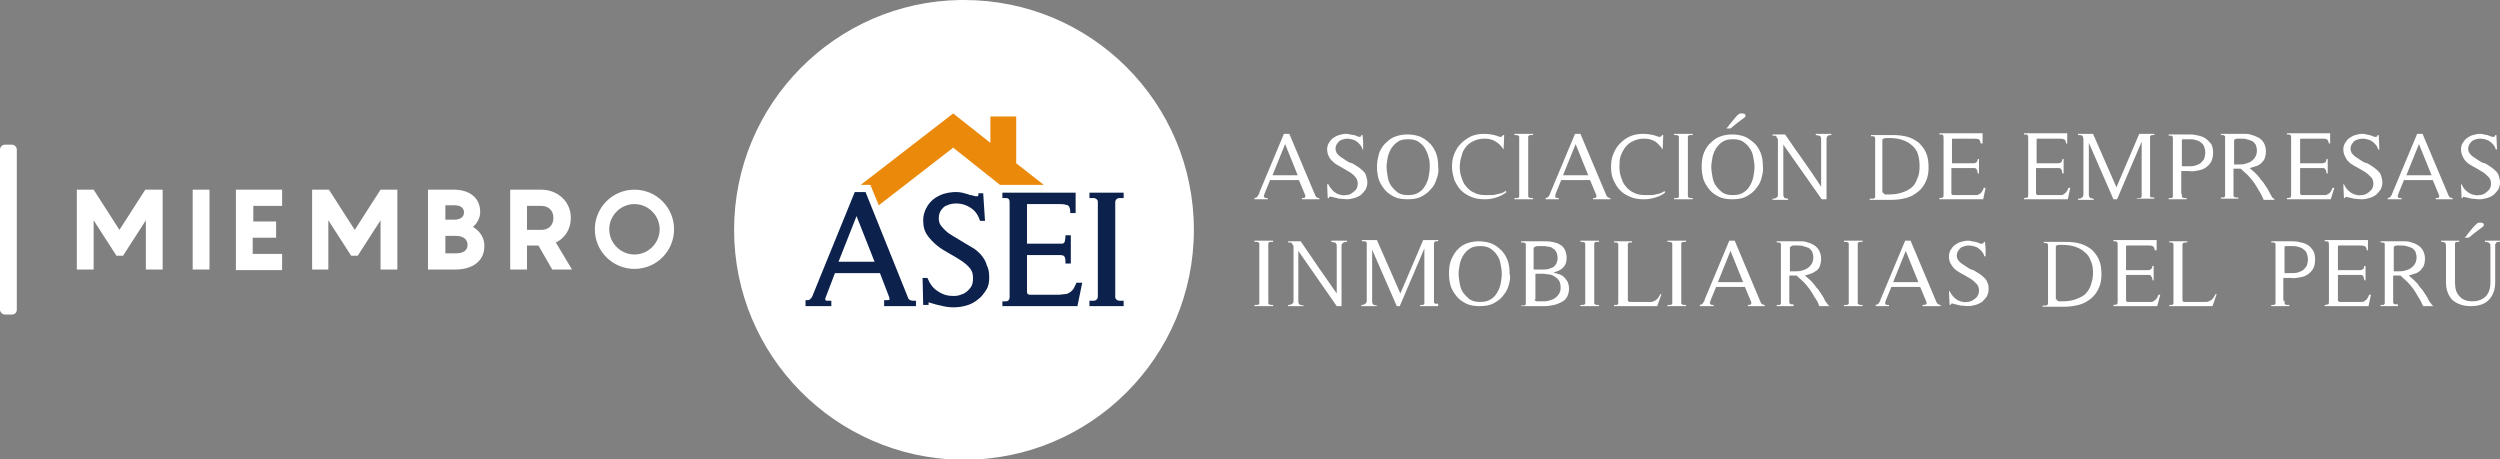 <svg xmlns="http://www.w3.org/2000/svg" xmlns:xlink="http://www.w3.org/1999/xlink" id="Layer_1" x="0px" y="0px" viewBox="0 0 416.5 76.5" style="enable-background:new 0 0 416.5 76.5;" xml:space="preserve"><rect x="0" y="0" width="416.5" height="76.5" fill="#808080" stroke="none"/><style type="text/css">	.st0{fill:#FFFFFF;}	.st1{fill:#0C224C;}	.st2{fill:#EA890A;}</style><g>	<g>		<g>			<g>				<path class="st0" d="M221.5,32.8c-0.1,0-0.1,0.1-0.1,0.2h-0.2l-0.1-2.3l0,0h0.2c0.2,0.4,0.5,0.8,0.8,1.1c0.3,0.3,0.7,0.5,1,0.6      c0.4,0.1,0.7,0.2,1.1,0.1c0.4,0,0.7-0.1,1-0.3c0.3-0.2,0.5-0.4,0.7-0.6c0.2-0.3,0.3-0.6,0.3-1c0-0.4-0.1-0.8-0.4-1.1      c-0.2-0.3-0.6-0.6-0.9-0.8c-0.4-0.2-0.8-0.5-1.2-0.7c-0.4-0.2-0.8-0.5-1.2-0.7c-0.4-0.3-0.7-0.6-1-1c-0.2-0.4-0.4-0.8-0.4-1.4      c0-0.4,0.1-0.8,0.3-1.1c0.2-0.3,0.4-0.6,0.7-0.8c0.3-0.2,0.6-0.4,1-0.5c0.4-0.1,0.7-0.2,1.1-0.2c0.2,0,0.4,0,0.7,0.1      c0.2,0,0.4,0.1,0.7,0.1c0,0,0.1,0,0.2,0.1c0.1,0,0.2,0,0.3,0.1c0.1,0,0.2,0.1,0.3,0.1c0.1,0,0.1,0,0.1,0c0.2,0,0.3-0.1,0.3-0.3      h0.2c0,0.4,0.1,0.8,0.1,1.2c0,0.4,0,0.8,0,1.2H227c-0.1-0.4-0.3-0.7-0.6-1c-0.3-0.3-0.6-0.5-0.9-0.6c-0.3-0.1-0.7-0.2-1-0.2      c-0.4,0-0.7,0.1-1,0.2c-0.3,0.1-0.5,0.3-0.7,0.6c-0.2,0.2-0.3,0.6-0.3,0.9c0,0.3,0.1,0.5,0.2,0.7c0.2,0.2,0.3,0.4,0.6,0.6      c0.3,0.2,0.6,0.4,0.9,0.6c0.3,0.2,0.6,0.4,1,0.5l-0.1-0.1c0.3,0.2,0.7,0.4,1,0.6c0.3,0.2,0.6,0.4,0.9,0.7      c0.3,0.3,0.5,0.5,0.6,0.9c0.1,0.3,0.2,0.7,0.2,1.1c0,0.4-0.1,0.8-0.3,1.2c-0.2,0.3-0.5,0.6-0.8,0.9c-0.3,0.2-0.7,0.4-1.1,0.5      c-0.4,0.1-0.8,0.2-1.2,0.2c-0.4,0-0.9-0.1-1.3-0.1c-0.4-0.1-0.8-0.2-1.2-0.3C221.6,32.7,221.5,32.8,221.5,32.8z"></path>				<path class="st0" d="M239.3,29.9c-0.2,0.7-0.5,1.2-1,1.7c-0.4,0.5-1,0.9-1.6,1.2c-0.6,0.3-1.4,0.4-2.2,0.4      c-0.8,0-1.6-0.1-2.2-0.4c-0.6-0.3-1.2-0.7-1.6-1.2c-0.4-0.5-0.8-1.1-1-1.7c-0.2-0.7-0.3-1.4-0.3-2.1c0-0.9,0.2-1.7,0.4-2.4      c0.3-0.7,0.7-1.3,1.2-1.7c0.5-0.5,1-0.8,1.6-1c0.6-0.2,1.2-0.3,1.9-0.3c0.6,0,1.3,0.1,1.9,0.3c0.6,0.2,1.2,0.6,1.6,1      c0.5,0.4,0.9,1,1.2,1.7c0.3,0.7,0.4,1.5,0.4,2.4C239.7,28.5,239.6,29.2,239.3,29.9z M238,26.2c-0.1-0.6-0.4-1.1-0.6-1.5      c-0.3-0.5-0.7-0.8-1.1-1.1c-0.5-0.3-1-0.4-1.7-0.4c-0.7,0-1.3,0.1-1.7,0.4c-0.5,0.3-0.8,0.7-1.1,1.1c-0.3,0.5-0.5,1-0.6,1.5      c-0.1,0.6-0.2,1.1-0.2,1.6c0,0.5,0.1,1.1,0.2,1.7c0.1,0.6,0.3,1.1,0.6,1.5c0.3,0.4,0.7,0.8,1.1,1.1c0.5,0.3,1,0.4,1.7,0.4      c0.7,0,1.2-0.1,1.7-0.4c0.5-0.3,0.8-0.6,1.1-1.1c0.3-0.5,0.5-1,0.6-1.5c0.1-0.6,0.2-1.1,0.2-1.7C238.2,27.3,238.2,26.7,238,26.2      z"></path>				<path class="st0" d="M249.3,32.9c-0.6,0.2-1.3,0.3-1.9,0.3c-0.9,0-1.6-0.1-2.3-0.4c-0.7-0.3-1.2-0.6-1.7-1.1      c-0.5-0.5-0.8-1.1-1.1-1.7c-0.2-0.7-0.4-1.4-0.4-2.2c0-0.8,0.1-1.5,0.4-2.2c0.3-0.7,0.6-1.2,1.1-1.7c0.5-0.5,1.1-0.9,1.7-1.2      c0.7-0.3,1.4-0.4,2.2-0.4c0.6,0,1.1,0.1,1.7,0.2c0.1,0,0.1,0.1,0.2,0.1c0.1,0,0.2,0,0.3,0.1c0.1,0,0.2,0,0.3,0.1      c0.1,0,0.2,0,0.2,0c0.2,0,0.3-0.1,0.4-0.3h0.2c0,0.2-0.1,2.2-0.1,2.4c-0.4-0.6-0.8-1-1.3-1.3c-0.4-0.3-1.1-0.5-1.8-0.5      c-0.7,0-1.3,0.1-1.9,0.4c-0.5,0.2-1,0.6-1.3,1c-0.3,0.4-0.6,0.9-0.7,1.5c-0.2,0.6-0.3,1.2-0.3,1.8c0,0.7,0.1,1.3,0.3,1.8      c0.2,0.6,0.4,1.1,0.8,1.5c0.3,0.4,0.8,0.8,1.3,1c0.5,0.3,1.2,0.4,1.9,0.4c0.3,0,0.5,0,0.8,0c0.3,0,0.6,0,0.9-0.1      c0.3-0.1,0.6-0.1,0.9-0.2c0.3-0.1,0.5-0.2,0.7-0.4L251,32C250.5,32.4,249.9,32.7,249.3,32.9z"></path>				<path class="st0" d="M252.3,33.2v-0.2c0.2,0,0.3,0,0.4,0c0.1,0,0.2,0,0.3-0.1c0.1,0,0.1-0.1,0.1-0.2c0-0.1,0-0.3,0-0.4v-9      c0-0.2,0-0.3,0-0.5c0-0.1-0.1-0.2-0.1-0.2c-0.1,0-0.2-0.1-0.3-0.1c-0.1,0-0.3,0-0.4,0v-0.2h3.1v0.2c-0.2,0-0.3,0-0.4,0      c-0.1,0-0.2,0-0.3,0.1c-0.1,0.1-0.1,0.1-0.1,0.2c0,0.1,0,0.3,0,0.5v9c0,0.2,0,0.3,0,0.4c0,0.1,0.1,0.2,0.1,0.2      c0.1,0,0.2,0.1,0.3,0.1c0.1,0,0.3,0,0.4,0v0.2H252.3z"></path>				<path class="st0" d="M265.4,33.2v-0.2c0.3,0,0.4,0,0.5-0.1c0.1-0.1,0.1-0.3,0-0.5l-1-2.4h-4.8l-0.9,2.2      c-0.1,0.3-0.1,0.5-0.1,0.6c0.1,0.2,0.3,0.2,0.6,0.2v0.2h-2.2v-0.2c0.1,0,0.2-0.1,0.3-0.1c0.1-0.1,0.2-0.1,0.2-0.2      c0.1-0.1,0.1-0.2,0.2-0.3c0-0.1,0.1-0.2,0.1-0.3l4.1-9.8h0.9l4.3,10.2c0.1,0.3,0.4,0.5,0.7,0.5v0.2H265.4z M262.5,24l-2.1,5.2      h4.2L262.5,24z"></path>				<path class="st0" d="M275.8,32.9c-0.6,0.2-1.3,0.3-1.9,0.3c-0.9,0-1.6-0.1-2.3-0.4c-0.7-0.3-1.2-0.6-1.7-1.1      c-0.5-0.5-0.8-1.1-1.1-1.7c-0.3-0.7-0.4-1.4-0.4-2.2c0-0.8,0.1-1.5,0.4-2.2c0.3-0.7,0.6-1.2,1.1-1.7c0.5-0.5,1-0.9,1.7-1.2      c0.7-0.3,1.4-0.4,2.2-0.4c0.6,0,1.1,0.1,1.7,0.2c0.1,0,0.1,0.1,0.2,0.1c0.1,0,0.2,0,0.3,0.1c0.1,0,0.2,0,0.3,0.1      c0.1,0,0.2,0,0.2,0c0.2,0,0.3-0.1,0.4-0.3h0.2c0,0.2-0.1,2.2-0.1,2.4c-0.4-0.6-0.8-1-1.2-1.3c-0.5-0.3-1.1-0.5-1.8-0.5      c-0.7,0-1.3,0.1-1.9,0.4c-0.5,0.2-1,0.6-1.3,1c-0.3,0.4-0.6,0.9-0.8,1.5c-0.2,0.6-0.2,1.2-0.2,1.8c0,0.7,0.1,1.3,0.3,1.8      c0.2,0.6,0.4,1.1,0.8,1.5c0.3,0.4,0.8,0.8,1.3,1c0.5,0.3,1.2,0.4,1.9,0.4c0.2,0,0.5,0,0.8,0c0.3,0,0.6,0,0.9-0.1      c0.3-0.1,0.6-0.1,0.8-0.2c0.3-0.1,0.5-0.2,0.7-0.4l0.1,0.3C277,32.4,276.5,32.7,275.8,32.9z"></path>				<path class="st0" d="M278.9,33.2v-0.2c0.2,0,0.3,0,0.4,0c0.1,0,0.2,0,0.3-0.1c0.1,0,0.1-0.1,0.1-0.2c0-0.1,0-0.3,0-0.4v-9      c0-0.2,0-0.3,0-0.5c0-0.1-0.1-0.2-0.1-0.2c-0.1,0-0.2-0.1-0.3-0.1c-0.1,0-0.3,0-0.4,0v-0.2h3.1v0.2c-0.2,0-0.3,0-0.4,0      c-0.1,0-0.2,0-0.3,0.1c-0.1,0.1-0.1,0.1-0.1,0.2c0,0.1,0,0.3,0,0.5v9c0,0.2,0,0.3,0,0.4c0,0.1,0.1,0.2,0.1,0.2      c0.1,0,0.2,0.1,0.3,0.1c0.1,0,0.3,0,0.4,0v0.2H278.9z"></path>				<path class="st0" d="M293.4,29.9c-0.2,0.7-0.6,1.2-1,1.7c-0.4,0.5-1,0.9-1.6,1.2c-0.6,0.3-1.4,0.4-2.2,0.4      c-0.8,0-1.6-0.1-2.2-0.4c-0.6-0.3-1.2-0.7-1.6-1.2c-0.4-0.5-0.8-1.1-1-1.7c-0.2-0.7-0.3-1.4-0.3-2.1c0-0.9,0.1-1.7,0.4-2.4      c0.3-0.7,0.7-1.3,1.2-1.7c0.5-0.5,1-0.8,1.6-1c0.6-0.2,1.2-0.3,1.9-0.3c0.6,0,1.3,0.1,1.9,0.3c0.6,0.2,1.1,0.6,1.6,1      c0.5,0.4,0.9,1,1.2,1.7c0.3,0.7,0.4,1.5,0.4,2.4C293.8,28.5,293.6,29.2,293.4,29.9z M292.1,26.2c-0.1-0.6-0.3-1.1-0.6-1.5      c-0.3-0.5-0.7-0.8-1.1-1.1c-0.5-0.3-1-0.4-1.7-0.4c-0.7,0-1.2,0.1-1.7,0.4c-0.5,0.3-0.8,0.7-1.1,1.1c-0.3,0.5-0.5,1-0.6,1.5      c-0.1,0.6-0.2,1.1-0.2,1.6c0,0.5,0.1,1.1,0.2,1.7c0.1,0.6,0.3,1.1,0.6,1.5c0.3,0.4,0.7,0.8,1.1,1.1c0.5,0.3,1,0.4,1.7,0.4      c0.7,0,1.2-0.1,1.7-0.4c0.5-0.3,0.8-0.6,1.1-1.1c0.3-0.5,0.5-1,0.6-1.5c0.1-0.6,0.2-1.1,0.2-1.7      C292.3,27.3,292.2,26.7,292.1,26.2z M287.6,21.4c0.2-0.2,0.4-0.4,0.5-0.6c0.2-0.2,0.3-0.4,0.5-0.6c0.2-0.2,0.3-0.4,0.5-0.6      c0.2-0.2,0.3-0.4,0.5-0.5c0.1-0.1,0.2-0.2,0.4-0.2c0.1,0,0.3,0,0.4,0c0.1,0,0.2,0.1,0.3,0.1c0.1,0.1,0.1,0.2,0.1,0.3      c0,0.1,0,0.1-0.1,0.2c0,0.1-0.1,0.1-0.1,0.1c-0.4,0.3-0.8,0.6-1.2,0.9c-0.4,0.3-0.7,0.6-1.1,0.9L287.6,21.4z"></path>				<path class="st0" d="M304.6,22.6c-0.1,0-0.2,0.1-0.2,0.2c-0.1,0.1-0.1,0.2-0.1,0.4c0,0.2,0,0.2,0,0.4v9.6h-0.8l-6.4-9.1v7.7      c0,0.2,0,0.5,0,0.6c0,0.1,0,0.3,0.1,0.4c0,0.1,0.1,0.2,0.2,0.2c0.1,0,0.3,0.1,0.5,0.1v0.2h-2.6v-0.2c0.2,0,0.4,0,0.5-0.1      c0.1,0,0.2-0.1,0.3-0.2c0.1-0.1,0.1-0.2,0.1-0.4c0-0.1,0-0.4,0-0.6v-8.6c-0.1-0.1-0.1-0.3-0.2-0.3c0-0.1-0.1-0.2-0.1-0.2      c-0.1,0-0.1-0.1-0.2-0.1c-0.1,0-0.2,0-0.4,0v-0.2h2.1c1,1.5,2,2.9,3,4.3c1,1.4,2,2.9,3,4.4v-7.4c0-0.2,0-0.3,0-0.5      c0-0.1,0-0.3-0.1-0.4c0-0.1-0.1-0.2-0.3-0.2c-0.1,0-0.3-0.1-0.5-0.1v-0.2h2.6v0.2C304.9,22.5,304.7,22.5,304.6,22.6z"></path>				<path class="st0" d="M311.7,33.1c0.2,0,0.3,0,0.4,0c0.1,0,0.2-0.1,0.2-0.1c0.1-0.1,0.1-0.1,0.1-0.2c0-0.1,0-0.3,0-0.4v-9      c0-0.2,0-0.3,0-0.4c0-0.1-0.1-0.2-0.1-0.2c-0.1-0.1-0.1-0.1-0.2-0.1c-0.1,0-0.2,0-0.4,0v-0.2h3.7c0.9,0,1.7,0.1,2.4,0.3      c0.7,0.2,1.4,0.6,1.9,1c0.5,0.5,0.9,1,1.2,1.7c0.3,0.7,0.4,1.5,0.4,2.4c0,0.8-0.1,1.5-0.4,2.2c-0.3,0.7-0.7,1.3-1.3,1.8      c-0.6,0.5-1.3,0.9-2.1,1.1c-0.8,0.2-1.6,0.3-2.4,0.3h-3.6V33.1z M313.8,32.1c0,0.1,0,0.2,0.1,0.2c0.1,0.1,0.2,0.1,0.3,0.1      c0.1,0,0.2,0,0.3,0c0.1,0,0.2,0,0.2,0c0.8,0,1.5-0.1,2.1-0.3c0.7-0.2,1.2-0.5,1.6-0.8c0.5-0.4,0.8-0.9,1-1.5      c0.3-0.6,0.4-1.3,0.4-2.1c0-0.8-0.1-1.5-0.3-2.1c-0.2-0.6-0.6-1.1-1-1.4c-0.4-0.4-1-0.7-1.6-0.9c-0.6-0.2-1.3-0.3-2.1-0.3      c-0.2,0-0.4,0-0.6,0c-0.2,0-0.4,0.1-0.6,0.2V32.1z"></path>				<path class="st0" d="M330.4,33.2h-7.3v-0.2c0.3,0,0.5-0.1,0.6-0.1c0.1-0.1,0.1-0.3,0.1-0.7v-9c0-0.3,0-0.6-0.1-0.7      c-0.1-0.1-0.3-0.1-0.6-0.1v-0.2h7.2l0,1.7H330c-0.1-0.4-0.2-0.7-0.4-0.7c-0.2-0.1-0.5-0.1-0.9-0.1h-3.2c-0.2,0-0.3,0-0.3,0.1      c0,0,0,0.1,0,0.3v3.7h3.3c0.2,0,0.3,0,0.4,0c0.1,0,0.2-0.1,0.3-0.1c0.1-0.1,0.1-0.1,0.2-0.2c0-0.1,0.1-0.3,0.1-0.4h0.2v2.4h-0.2      c0-0.2-0.1-0.3-0.1-0.5c0-0.1-0.1-0.2-0.2-0.3c-0.1-0.1-0.2-0.1-0.3-0.1c-0.1,0-0.3,0-0.5,0h-3.3v4.2c0,0.1,0,0.2,0.1,0.2      c0.1,0.1,0.1,0.1,0.2,0.1c0.1,0,0.2,0,0.3,0c0.1,0,0.2,0,0.2,0h2.7c0.3,0,0.5,0,0.7,0c0.2,0,0.4-0.1,0.5-0.2      c0.2-0.1,0.3-0.2,0.4-0.4c0.1-0.1,0.2-0.3,0.3-0.6h0.3L330.4,33.2z"></path>				<path class="st0" d="M344.5,33.2h-7.3v-0.2c0.3,0,0.5-0.1,0.6-0.1c0.1-0.1,0.1-0.3,0.1-0.7v-9c0-0.3,0-0.6-0.1-0.7      c-0.1-0.1-0.3-0.1-0.6-0.1v-0.2h7.2l0,1.7h-0.2c0-0.4-0.2-0.7-0.4-0.7c-0.2-0.1-0.5-0.1-0.9-0.1h-3.3c-0.2,0-0.3,0-0.3,0.1      c0,0,0,0.1,0,0.3v3.7h3.3c0.2,0,0.3,0,0.4,0c0.1,0,0.2-0.1,0.3-0.1c0.1-0.1,0.1-0.1,0.2-0.2c0-0.1,0.1-0.3,0.1-0.4h0.2v2.4h-0.2      c0-0.2-0.1-0.3-0.1-0.5c0-0.1-0.1-0.2-0.2-0.3c-0.1-0.1-0.2-0.1-0.3-0.1c-0.1,0-0.3,0-0.5,0h-3.3v4.2c0,0.1,0,0.2,0.1,0.2      c0.1,0.1,0.1,0.1,0.2,0.1c0.1,0,0.2,0,0.3,0c0.1,0,0.2,0,0.2,0h2.7c0.2,0,0.5,0,0.7,0c0.2,0,0.4-0.1,0.5-0.2      c0.1-0.1,0.3-0.2,0.4-0.4c0.1-0.1,0.2-0.3,0.3-0.6h0.3L344.5,33.2z"></path>				<path class="st0" d="M356,33.2v-0.2c0.2,0,0.3,0,0.4,0c0.1,0,0.2,0,0.3-0.1c0.1-0.1,0.1-0.1,0.1-0.2c0-0.1,0-0.2,0-0.4v-8.7      l-4.1,9.6h-0.6l-4.1-9.4v8.1c0,0.2,0,0.4,0,0.5c0,0.2,0,0.3,0.1,0.4c0.1,0.1,0.1,0.2,0.2,0.2c0.1,0,0.3,0.1,0.5,0.1v0.2h-2.6      v-0.2c0.2,0,0.4,0,0.5-0.1c0.1-0.1,0.2-0.1,0.3-0.2c0-0.1,0.1-0.2,0.1-0.4c0-0.2,0-0.3,0-0.5v-8.6c0-0.2,0-0.3-0.1-0.5      c0-0.1-0.1-0.2-0.1-0.2c-0.1,0-0.2-0.1-0.3-0.1c-0.1,0-0.3,0-0.4,0v-0.2h2.5l3.9,8.9l3.8-8.9h2.5v0.2c-0.2,0-0.3,0-0.4,0      c-0.1,0-0.2,0.1-0.2,0.1c-0.1,0.1-0.1,0.1-0.1,0.2c0,0.1,0,0.2,0,0.4v9c0,0.2,0,0.3,0,0.4c0,0.1,0,0.2,0.1,0.2      c0.1,0.1,0.1,0.1,0.2,0.1c0.1,0,0.2,0,0.4,0v0.2H356z"></path>				<path class="st0" d="M363.5,32.3c0,0.2,0,0.3,0,0.4c0,0.1,0.1,0.2,0.1,0.2c0.1,0,0.1,0.1,0.3,0.1c0.1,0,0.3,0,0.4,0v0.2h-3v-0.2      c0.2,0,0.3,0,0.4,0c0.1,0,0.2,0,0.2-0.1c0.1-0.1,0.1-0.1,0.1-0.2c0-0.1,0-0.2,0-0.4v-9c0-0.2,0-0.3,0-0.4c0-0.1-0.1-0.2-0.1-0.2      c0,0-0.1-0.1-0.2-0.1c-0.1,0-0.2,0-0.4,0v-0.2h3.6c0.5,0,1,0.1,1.4,0.2c0.5,0.1,0.9,0.3,1.2,0.5c0.4,0.3,0.6,0.6,0.9,0.9      c0.2,0.4,0.3,0.9,0.3,1.4c0,0.6-0.1,1.1-0.3,1.5c-0.2,0.4-0.5,0.7-0.9,1c-0.4,0.3-0.8,0.4-1.3,0.5c-0.5,0.1-1,0.2-1.5,0.1      l-1.3,0V32.3z M363.5,27.7l1.1,0c0.4,0,0.8,0,1.1-0.1c0.3-0.1,0.6-0.2,0.9-0.4c0.2-0.2,0.4-0.4,0.6-0.7c0.1-0.3,0.2-0.7,0.2-1.1      c0-0.4-0.1-0.7-0.2-1c-0.1-0.3-0.3-0.5-0.6-0.7c-0.2-0.2-0.5-0.3-0.9-0.4c-0.3-0.1-0.7-0.1-1-0.1c-0.1,0-0.2,0-0.3,0      c-0.1,0-0.2,0-0.3,0c-0.1,0-0.2,0-0.3,0c-0.1,0-0.2,0-0.3,0.1V27.7z"></path>				<path class="st0" d="M377.1,33.2c-0.3-0.6-0.5-1.1-0.8-1.5c-0.3-0.5-0.5-0.9-0.8-1.3c-0.3-0.4-0.6-0.8-1-1.2      c-0.4-0.4-0.8-0.7-1.2-1.1l-1.2,0v4.1c0,0.2,0,0.3,0,0.4c0,0.1,0.1,0.2,0.1,0.2c0.1,0,0.1,0.1,0.3,0.1c0.1,0,0.2,0,0.4,0v0.2      H370v-0.2c0.2,0,0.3,0,0.4,0c0.1,0,0.2,0,0.2-0.1c0.1-0.1,0.1-0.1,0.1-0.2c0-0.1,0-0.2,0-0.4v-9c0-0.2,0-0.3,0-0.4      c0-0.1-0.1-0.2-0.1-0.2c-0.1,0-0.1-0.1-0.2-0.1c-0.1,0-0.2,0-0.4,0v-0.2h3.8c0.5,0,0.9,0,1.4,0.2c0.4,0.1,0.8,0.3,1.2,0.5      c0.3,0.2,0.6,0.5,0.8,0.9c0.2,0.4,0.3,0.8,0.3,1.4c0,0.4-0.1,0.8-0.2,1.1c-0.1,0.3-0.4,0.6-0.6,0.8c-0.2,0.2-0.5,0.4-0.9,0.5      c-0.3,0.1-0.7,0.2-1,0.3c0.3,0.3,0.6,0.5,0.8,0.7c0.2,0.2,0.4,0.4,0.5,0.5c0.1,0.2,0.3,0.3,0.4,0.5c0.1,0.2,0.3,0.4,0.5,0.6      c0.2,0.3,0.4,0.6,0.6,0.9c0.2,0.3,0.4,0.6,0.5,0.9c0.2,0.3,0.3,0.5,0.4,0.7c0.1,0.2,0.3,0.3,0.4,0.3v0.2H377.1z M372.1,27.4h0.8      c0.4,0,0.8,0,1.1-0.1c0.4-0.1,0.7-0.2,1-0.4c0.3-0.2,0.5-0.4,0.7-0.7c0.2-0.3,0.3-0.7,0.3-1.1c0-0.4-0.1-0.7-0.2-1      c-0.2-0.3-0.4-0.5-0.6-0.6c-0.2-0.1-0.5-0.2-0.9-0.3c-0.3-0.1-0.7-0.1-1-0.1c-0.1,0-0.2,0-0.3,0c-0.1,0-0.2,0-0.3,0      c-0.1,0-0.2,0-0.3,0.1c-0.1,0-0.2,0.1-0.2,0.2V27.4z"></path>				<path class="st0" d="M388.3,33.2H381v-0.2c0.3,0,0.5-0.1,0.6-0.1c0.1-0.1,0.1-0.3,0.1-0.7v-9c0-0.3,0-0.6-0.1-0.7      c-0.1-0.1-0.3-0.1-0.6-0.1v-0.2h7.2l0,1.7H388c-0.1-0.4-0.2-0.7-0.4-0.7c-0.2-0.1-0.5-0.1-0.9-0.1h-3.2c-0.2,0-0.3,0-0.3,0.1      c0,0,0,0.1,0,0.3v3.7h3.3c0.2,0,0.3,0,0.5,0c0.1,0,0.2-0.1,0.3-0.1c0.1-0.1,0.2-0.1,0.2-0.2c0-0.1,0.1-0.3,0.1-0.4h0.2v2.4h-0.2      c0-0.2,0-0.3-0.1-0.5c0-0.1-0.1-0.2-0.2-0.3c-0.1-0.1-0.2-0.1-0.3-0.1c-0.1,0-0.3,0-0.5,0h-3.3v4.2c0,0.1,0,0.2,0.1,0.2      c0.1,0.1,0.1,0.1,0.2,0.1c0.1,0,0.2,0,0.3,0c0.1,0,0.2,0,0.2,0h2.7c0.3,0,0.5,0,0.7,0c0.2,0,0.3-0.1,0.5-0.2      c0.2-0.1,0.3-0.2,0.4-0.4c0.1-0.1,0.2-0.3,0.3-0.6h0.3L388.3,33.2z"></path>				<path class="st0" d="M390.8,32.8c-0.1,0-0.1,0.1-0.1,0.2h-0.2l-0.1-2.3l0,0h0.1c0.2,0.4,0.4,0.8,0.8,1.1c0.3,0.3,0.7,0.5,1,0.6      c0.4,0.1,0.7,0.2,1.1,0.1c0.4,0,0.7-0.1,1-0.3c0.3-0.2,0.5-0.4,0.7-0.6c0.2-0.3,0.3-0.6,0.3-1c0-0.4-0.1-0.8-0.4-1.1      c-0.3-0.3-0.6-0.6-0.9-0.8c-0.4-0.2-0.8-0.5-1.2-0.7c-0.4-0.2-0.9-0.5-1.2-0.7c-0.4-0.3-0.7-0.6-0.9-1c-0.2-0.4-0.4-0.8-0.4-1.4      c0-0.4,0.1-0.8,0.3-1.1c0.2-0.3,0.4-0.6,0.7-0.8c0.3-0.2,0.6-0.4,1-0.5c0.4-0.1,0.7-0.2,1.1-0.2c0.2,0,0.5,0,0.7,0.1      c0.2,0,0.4,0.1,0.6,0.1c0,0,0.1,0,0.2,0.1c0.1,0,0.2,0,0.3,0.1c0.1,0,0.2,0.1,0.3,0.1c0.1,0,0.2,0,0.2,0c0.2,0,0.3-0.1,0.3-0.3      h0.2c0,0.6,0.1,1.7,0.1,2.4h-0.2c-0.1-0.4-0.3-0.7-0.6-1c-0.3-0.3-0.6-0.5-0.9-0.6c-0.3-0.1-0.7-0.2-1.1-0.2      c-0.4,0-0.7,0.1-1,0.2c-0.3,0.1-0.5,0.3-0.7,0.6c-0.2,0.2-0.3,0.6-0.3,0.9c0,0.3,0.1,0.5,0.2,0.7c0.2,0.2,0.3,0.4,0.6,0.6      c0.3,0.2,0.6,0.4,0.9,0.6c0.3,0.2,0.6,0.4,1,0.5l-0.1-0.1c0.4,0.2,0.7,0.4,1,0.6c0.3,0.2,0.6,0.4,0.9,0.7      c0.3,0.3,0.5,0.5,0.6,0.9c0.1,0.3,0.2,0.7,0.2,1.1c0,0.4-0.1,0.8-0.3,1.2c-0.2,0.3-0.5,0.6-0.8,0.9c-0.3,0.2-0.7,0.4-1.1,0.5      c-0.4,0.1-0.8,0.2-1.2,0.2c-0.5,0-0.9-0.1-1.3-0.1c-0.4-0.1-0.8-0.2-1.3-0.3C390.9,32.7,390.8,32.8,390.8,32.8z"></path>				<path class="st0" d="M410.4,32.8c-0.1,0-0.1,0.1-0.1,0.2h-0.2l-0.1-2.3l0,0h0.1c0.2,0.4,0.4,0.8,0.8,1.1c0.3,0.3,0.7,0.5,1,0.6      c0.4,0.1,0.7,0.2,1.1,0.1c0.4,0,0.7-0.1,1-0.3c0.3-0.2,0.5-0.4,0.7-0.6c0.2-0.3,0.3-0.6,0.3-1c0-0.4-0.1-0.8-0.4-1.1      c-0.3-0.3-0.6-0.6-0.9-0.8c-0.4-0.2-0.8-0.5-1.2-0.7c-0.4-0.2-0.9-0.5-1.2-0.7c-0.4-0.3-0.7-0.6-0.9-1c-0.2-0.4-0.4-0.8-0.4-1.4      c0-0.4,0.1-0.8,0.3-1.1c0.2-0.3,0.4-0.6,0.7-0.8c0.3-0.2,0.6-0.4,1-0.5c0.4-0.1,0.7-0.2,1.1-0.2c0.2,0,0.5,0,0.7,0.1      c0.2,0,0.4,0.1,0.6,0.1c0,0,0.1,0,0.2,0.1c0.1,0,0.2,0,0.3,0.1c0.1,0,0.2,0.1,0.3,0.1c0.1,0,0.2,0,0.2,0c0.2,0,0.3-0.1,0.3-0.3      h0.2c0,0.6,0.1,1.7,0.1,2.4h-0.2c-0.1-0.4-0.3-0.7-0.6-1c-0.3-0.3-0.6-0.5-0.9-0.6c-0.3-0.1-0.7-0.2-1.1-0.2      c-0.4,0-0.7,0.1-1,0.2c-0.3,0.1-0.5,0.3-0.7,0.6c-0.2,0.2-0.3,0.6-0.3,0.9c0,0.3,0.1,0.5,0.2,0.7c0.2,0.2,0.3,0.4,0.6,0.6      c0.3,0.2,0.6,0.4,0.9,0.6c0.3,0.2,0.6,0.4,1,0.5l-0.1-0.1c0.4,0.2,0.7,0.4,1,0.6c0.3,0.2,0.6,0.4,0.9,0.7      c0.3,0.3,0.5,0.5,0.6,0.9c0.1,0.3,0.2,0.7,0.2,1.1c0,0.4-0.1,0.8-0.3,1.2c-0.2,0.3-0.5,0.6-0.8,0.9c-0.3,0.2-0.7,0.4-1.1,0.5      c-0.4,0.1-0.8,0.2-1.2,0.2c-0.5,0-0.9-0.1-1.3-0.1c-0.4-0.1-0.8-0.2-1.3-0.3C410.5,32.7,410.4,32.8,410.4,32.8z"></path>				<path class="st0" d="M405.8,33.2v-0.2c0.2,0,0.4,0,0.5-0.1c0.1-0.1,0.1-0.3,0-0.5l-1-2.4h-4.8l-0.9,2.2      c-0.1,0.3-0.2,0.5-0.1,0.6c0,0.2,0.2,0.2,0.6,0.2v0.2h-2.3v-0.2c0.1,0,0.2-0.1,0.3-0.1c0.1-0.1,0.2-0.1,0.2-0.2      c0.1-0.1,0.1-0.2,0.2-0.3c0-0.1,0.1-0.2,0.1-0.3l4.1-9.8h0.9l4.3,10.2c0.1,0.3,0.3,0.5,0.7,0.5v0.2H405.8z M403,24l-2.1,5.2h4.2      L403,24z"></path>				<path class="st0" d="M209,51v-0.2c0.2,0,0.3,0,0.4,0c0.1,0,0.2,0,0.3-0.1c0.1,0,0.1-0.1,0.1-0.2c0-0.1,0-0.3,0-0.4v-9      c0-0.2,0-0.3,0-0.5c0-0.1-0.1-0.2-0.1-0.2c-0.1,0-0.1-0.1-0.3-0.1c-0.1,0-0.3,0-0.4,0v-0.2h3.1v0.2c-0.2,0-0.3,0-0.4,0      c-0.1,0-0.2,0-0.3,0.1c-0.1,0.1-0.1,0.1-0.1,0.2c0,0.1,0,0.3,0,0.5v9c0,0.2,0,0.3,0,0.4c0,0.1,0.1,0.2,0.1,0.2      c0.1,0,0.2,0.1,0.3,0.1c0.1,0,0.3,0,0.4,0V51H209z"></path>				<path class="st0" d="M223.9,40.4c-0.1,0-0.2,0.1-0.3,0.2c-0.1,0.1-0.1,0.2-0.1,0.4c0,0.2,0,0.3,0,0.5V51h-0.8l-6.4-9.2v7.8      c0,0.2,0,0.5,0,0.6c0,0.1,0,0.3,0.1,0.4c0.1,0.1,0.1,0.2,0.3,0.2c0.1,0,0.3,0.1,0.5,0.1V51h-2.6v-0.2c0.2,0,0.4,0,0.5-0.1      c0.1,0,0.2-0.1,0.3-0.2c0.1-0.1,0.1-0.2,0.1-0.4c0-0.1,0-0.4,0-0.6V41c-0.1-0.1-0.1-0.3-0.2-0.3c0-0.1-0.1-0.2-0.1-0.2      c-0.1,0-0.1-0.1-0.2-0.1c-0.1,0-0.2,0-0.4,0v-0.2h2.1c1,1.5,2,2.9,3,4.4c1,1.4,2,2.9,3,4.3v-7.4c0-0.2,0-0.4,0-0.5      c0-0.1,0-0.3-0.1-0.4c0-0.1-0.1-0.2-0.3-0.2c-0.1,0-0.3-0.1-0.5-0.1v-0.2h2.6v0.2C224.2,40.3,224,40.3,223.9,40.4z"></path>				<path class="st0" d="M236.6,51v-0.2c0.2,0,0.3,0,0.4,0c0.1,0,0.2,0,0.2-0.1c0.1-0.1,0.1-0.1,0.1-0.2c0-0.1,0-0.2,0-0.4v-8.7      l-4.1,9.6h-0.5l-4.1-9.4v8.1c0,0.2,0,0.4,0,0.5c0,0.2,0,0.3,0.1,0.4c0.1,0.1,0.1,0.2,0.2,0.2c0.1,0,0.3,0.1,0.5,0.1V51h-2.6      v-0.2c0.2,0,0.4,0,0.5-0.1c0.1-0.1,0.2-0.1,0.3-0.2c0-0.1,0.1-0.2,0.1-0.4c0-0.2,0-0.3,0-0.5v-8.6c0-0.2,0-0.3,0-0.5      c0-0.1-0.1-0.2-0.1-0.2c-0.1,0-0.1-0.1-0.3-0.1c-0.1,0-0.3,0-0.4,0v-0.2h2.5l3.9,8.9l3.8-8.9h2.5v0.2c-0.2,0-0.3,0-0.4,0      c-0.1,0-0.2,0.1-0.2,0.1c0,0.1-0.1,0.1-0.1,0.2c0,0.1,0,0.2,0,0.4v9c0,0.2,0,0.3,0,0.4c0,0.1,0,0.2,0.1,0.2      c0.1,0.1,0.1,0.1,0.2,0.1c0.1,0,0.2,0,0.4,0V51H236.6z"></path>				<path class="st0" d="M251.3,47.7c-0.2,0.7-0.6,1.2-1,1.7c-0.4,0.5-1,0.9-1.6,1.2c-0.6,0.3-1.4,0.4-2.2,0.4      c-0.8,0-1.5-0.1-2.2-0.4c-0.6-0.3-1.2-0.7-1.6-1.2c-0.4-0.5-0.8-1.1-1-1.7c-0.2-0.7-0.3-1.4-0.3-2.1c0-0.9,0.1-1.7,0.4-2.4      c0.3-0.7,0.7-1.3,1.1-1.7c0.5-0.5,1-0.8,1.6-1c0.6-0.2,1.2-0.3,1.9-0.3c0.6,0,1.3,0.1,1.9,0.3c0.6,0.2,1.2,0.6,1.6,1      c0.5,0.4,0.9,1,1.2,1.7c0.3,0.7,0.4,1.5,0.4,2.4C251.7,46.3,251.5,47,251.3,47.7z M250,44c-0.1-0.6-0.3-1.1-0.6-1.5      c-0.3-0.5-0.7-0.8-1.1-1.1c-0.5-0.3-1-0.4-1.7-0.4c-0.7,0-1.2,0.1-1.7,0.4c-0.5,0.3-0.8,0.7-1.1,1.1c-0.3,0.5-0.5,1-0.6,1.5      c-0.1,0.6-0.2,1.1-0.2,1.6c0,0.5,0.1,1.1,0.2,1.7c0.1,0.6,0.3,1.1,0.6,1.5c0.3,0.4,0.7,0.8,1.1,1.1c0.5,0.3,1,0.4,1.7,0.4      c0.7,0,1.2-0.1,1.7-0.4c0.5-0.3,0.8-0.6,1.1-1.1c0.3-0.5,0.5-1,0.6-1.5c0.1-0.6,0.2-1.1,0.2-1.7C250.2,45.1,250.1,44.5,250,44z"></path>				<path class="st0" d="M253.4,50.9c0.2,0,0.3,0,0.4,0c0.1,0,0.2,0,0.3-0.1c0.1,0,0.1-0.1,0.1-0.2c0-0.1,0-0.3,0-0.4v-9      c0-0.2,0-0.3,0-0.5c0-0.1-0.1-0.2-0.1-0.2c-0.1,0-0.2-0.1-0.3-0.1c-0.1,0-0.3,0-0.4,0v-0.2h3.8c0.5,0,0.9,0,1.4,0.1      c0.5,0.1,0.9,0.2,1.2,0.4c0.4,0.2,0.7,0.5,0.9,0.9c0.2,0.4,0.3,0.8,0.3,1.4c0,0.7-0.2,1.2-0.6,1.6c-0.4,0.4-0.9,0.6-1.6,0.8      c0.3,0.1,0.7,0.2,1,0.3c0.3,0.1,0.6,0.3,0.8,0.5c0.2,0.2,0.4,0.5,0.6,0.8c0.1,0.3,0.2,0.7,0.2,1c0,0.6-0.1,1-0.3,1.4      c-0.2,0.4-0.5,0.7-0.9,0.9c-0.4,0.2-0.8,0.4-1.3,0.5c-0.5,0.1-1,0.2-1.4,0.2h-4.1V50.9z M255.6,49.9c0.1,0.1,0.1,0.2,0.2,0.2      c0.1,0.1,0.2,0.1,0.4,0.1c0.1,0,0.3,0,0.4,0c0.1,0,0.2,0,0.3,0c0.4,0,0.7,0,1.1-0.1c0.4-0.1,0.7-0.2,1-0.4      c0.3-0.2,0.5-0.4,0.7-0.7c0.2-0.3,0.3-0.6,0.3-1.1c0-0.5-0.1-0.9-0.3-1.2c-0.2-0.3-0.5-0.5-0.8-0.7c-0.3-0.2-0.7-0.3-1.1-0.3      c-0.4-0.1-0.8-0.1-1.2-0.1h-0.8V49.9z M255.6,44.9h1.5c0.3,0,0.6,0,0.9-0.1c0.3-0.1,0.6-0.2,0.8-0.3c0.2-0.2,0.4-0.4,0.5-0.6      c0.1-0.3,0.2-0.6,0.2-0.9c0-0.4-0.1-0.7-0.2-1c-0.2-0.3-0.3-0.5-0.6-0.6c-0.2-0.2-0.5-0.3-0.8-0.3c-0.3-0.1-0.7-0.1-1-0.1      c-0.1,0-0.2,0-0.3,0c-0.1,0-0.3,0-0.4,0c-0.1,0-0.2,0-0.4,0.1c-0.1,0-0.2,0.1-0.3,0.2V44.9z"></path>				<path class="st0" d="M263.3,51v-0.2c0.2,0,0.3,0,0.4,0c0.1,0,0.2,0,0.3-0.1c0.1,0,0.1-0.1,0.1-0.2c0-0.1,0-0.3,0-0.4v-9      c0-0.2,0-0.3,0-0.5c0-0.1-0.1-0.2-0.1-0.2c-0.1,0-0.2-0.1-0.3-0.1c-0.1,0-0.3,0-0.4,0v-0.2h3.1v0.2c-0.2,0-0.3,0-0.4,0      c-0.1,0-0.2,0-0.3,0.1c-0.1,0.1-0.1,0.1-0.1,0.2c0,0.1,0,0.3,0,0.5v9c0,0.2,0,0.3,0,0.4c0,0.1,0.1,0.2,0.1,0.2      c0.1,0,0.2,0.1,0.3,0.1c0.1,0,0.3,0,0.4,0V51H263.3z"></path>				<path class="st0" d="M276.1,51h-7.2v-0.2c0.2,0,0.3,0,0.4,0c0.1,0,0.2,0,0.2-0.1c0.1-0.1,0.1-0.1,0.1-0.2c0-0.1,0-0.2,0-0.4v-9      c0-0.2,0-0.3,0-0.4c0-0.1-0.1-0.2-0.1-0.2c-0.1,0-0.1-0.1-0.2-0.1c-0.1,0-0.2,0-0.4,0v-0.2h3v0.2c-0.2,0-0.3,0-0.4,0      c-0.1,0-0.2,0.1-0.2,0.1c-0.1,0.1-0.1,0.1-0.1,0.2c0,0.1,0,0.2,0,0.4v8.9c0,0.1,0,0.2,0.1,0.2c0.1,0.1,0.1,0.1,0.2,0.1      c0.1,0,0.2,0,0.3,0c0.1,0,0.2,0,0.2,0h2.3c0.3,0,0.5,0,0.8,0c0.2,0,0.4-0.1,0.6-0.2c0.2-0.1,0.3-0.2,0.5-0.4      c0.1-0.2,0.3-0.4,0.4-0.7l0.2,0L276.1,51z"></path>				<path class="st0" d="M277.8,51v-0.2c0.2,0,0.3,0,0.4,0c0.1,0,0.2,0,0.3-0.1c0.1,0,0.1-0.1,0.1-0.2c0-0.1,0-0.3,0-0.4v-9      c0-0.2,0-0.3,0-0.5c0-0.1-0.1-0.2-0.1-0.2c-0.1,0-0.2-0.1-0.3-0.1c-0.1,0-0.3,0-0.4,0v-0.2h3.1v0.2c-0.2,0-0.3,0-0.4,0      c-0.1,0-0.2,0-0.3,0.1c-0.1,0.1-0.1,0.1-0.1,0.2c0,0.1,0,0.3,0,0.5v9c0,0.2,0,0.3,0,0.4c0,0.1,0.1,0.2,0.1,0.2      c0.1,0,0.2,0.1,0.3,0.1c0.1,0,0.3,0,0.4,0V51H277.8z"></path>				<path class="st0" d="M291.2,51v-0.2c0.2,0,0.4,0,0.5-0.1c0.1-0.1,0.1-0.3,0-0.5l-1-2.4h-4.8L285,50c-0.1,0.3-0.2,0.5-0.1,0.6      c0.1,0.2,0.2,0.2,0.6,0.2V51h-2.3v-0.2c0.1,0,0.2-0.1,0.3-0.1c0.1-0.1,0.2-0.1,0.2-0.2c0.1-0.1,0.1-0.2,0.2-0.3      c0.1-0.1,0.1-0.2,0.1-0.3l4.1-9.8h0.9l4.3,10.2c0.1,0.3,0.3,0.5,0.7,0.5V51H291.2z M288.3,41.8l-2.1,5.2h4.2L288.3,41.8z"></path>				<path class="st0" d="M216.9,33.2v-0.2c0.2,0,0.4,0,0.5-0.1c0.1-0.1,0.1-0.3,0-0.5l-1-2.4h-4.8l-0.9,2.2      c-0.1,0.3-0.2,0.5-0.1,0.6c0.1,0.2,0.2,0.2,0.6,0.2v0.2H209v-0.2c0.1,0,0.2-0.1,0.3-0.1c0.1-0.1,0.2-0.1,0.2-0.2      c0.1-0.1,0.1-0.2,0.2-0.3c0.1-0.1,0.1-0.2,0.1-0.3l4.1-9.8h0.9l4.3,10.2c0.1,0.3,0.3,0.5,0.7,0.5v0.2H216.9z M214.1,24l-2.1,5.2      h4.2L214.1,24z"></path>				<path class="st0" d="M303.1,51c-0.2-0.6-0.5-1.1-0.8-1.5c-0.3-0.5-0.5-0.9-0.8-1.3c-0.3-0.4-0.6-0.8-1-1.2      c-0.4-0.4-0.8-0.7-1.2-1.1l-1.2,0v4.1c0,0.2,0,0.3,0,0.4c0,0.1,0.1,0.2,0.1,0.2c0.1,0,0.1,0.1,0.2,0.1c0.1,0,0.2,0,0.4,0V51H296      v-0.2c0.2,0,0.3,0,0.4,0c0.1,0,0.2,0,0.2-0.1c0.1-0.1,0.1-0.1,0.1-0.2c0-0.1,0-0.2,0-0.4v-9c0-0.2,0-0.3,0-0.4      c0-0.1-0.1-0.2-0.1-0.2c0,0-0.1-0.1-0.2-0.1c-0.1,0-0.2,0-0.4,0v-0.2h3.8c0.5,0,0.9,0,1.4,0.2c0.4,0.1,0.8,0.3,1.1,0.5      c0.3,0.2,0.6,0.5,0.8,0.9c0.2,0.4,0.3,0.8,0.3,1.4c0,0.4-0.1,0.8-0.2,1.1c-0.1,0.3-0.3,0.6-0.6,0.8c-0.3,0.2-0.6,0.4-0.9,0.5      c-0.3,0.1-0.7,0.2-1,0.3c0.3,0.3,0.6,0.5,0.8,0.7c0.2,0.2,0.4,0.4,0.5,0.5c0.1,0.2,0.3,0.3,0.4,0.5c0.1,0.2,0.3,0.4,0.5,0.6      c0.2,0.3,0.4,0.6,0.6,0.9c0.2,0.3,0.4,0.6,0.5,0.9c0.2,0.3,0.3,0.5,0.5,0.7c0.1,0.2,0.3,0.3,0.4,0.3V51H303.1z M298.2,45.2h0.8      c0.4,0,0.8,0,1.1-0.1c0.4-0.1,0.7-0.2,1-0.4c0.3-0.2,0.5-0.4,0.7-0.7c0.2-0.3,0.3-0.7,0.3-1.1c0-0.4-0.1-0.7-0.2-1      c-0.2-0.3-0.4-0.5-0.6-0.6c-0.3-0.1-0.5-0.2-0.9-0.3c-0.3-0.1-0.6-0.1-1-0.1c-0.1,0-0.2,0-0.3,0c-0.1,0-0.2,0-0.3,0      c-0.1,0-0.2,0-0.3,0.1c-0.1,0-0.2,0.1-0.3,0.2V45.2z"></path>				<path class="st0" d="M307.2,51v-0.2c0.2,0,0.3,0,0.4,0c0.1,0,0.2,0,0.3-0.1c0.1,0,0.1-0.1,0.1-0.2c0-0.1,0-0.3,0-0.4v-9      c0-0.2,0-0.3,0-0.5c0-0.1-0.1-0.2-0.1-0.2c-0.1,0-0.1-0.1-0.3-0.1c-0.1,0-0.3,0-0.4,0v-0.2h3.1v0.2c-0.2,0-0.3,0-0.4,0      c-0.1,0-0.2,0-0.3,0.1c-0.1,0.1-0.1,0.1-0.1,0.2c0,0.1,0,0.3,0,0.5v9c0,0.2,0,0.3,0,0.4c0,0.1,0.1,0.2,0.1,0.2      c0.1,0,0.2,0.1,0.3,0.1c0.1,0,0.2,0,0.4,0V51H307.2z"></path>				<path class="st0" d="M320.3,51v-0.2c0.3,0,0.4,0,0.6-0.1c0.1-0.1,0.1-0.3,0-0.5l-1-2.4h-4.8l-0.9,2.2c-0.1,0.3-0.2,0.5-0.1,0.6      c0,0.2,0.2,0.2,0.6,0.2V51h-2.2v-0.2c0.1,0,0.2-0.1,0.3-0.1c0.1-0.1,0.2-0.1,0.2-0.2c0.1-0.1,0.1-0.2,0.2-0.3      c0-0.1,0.1-0.2,0.1-0.3l4.1-9.8h0.9l4.3,10.2c0.1,0.3,0.4,0.5,0.7,0.5V51H320.3z M317.5,41.8l-2.1,5.2h4.2L317.5,41.8z"></path>				<path class="st0" d="M325.1,50.6c-0.1,0-0.1,0.1-0.1,0.2h-0.2l-0.1-2.3l0,0h0.1c0.2,0.4,0.5,0.8,0.8,1.1c0.3,0.3,0.7,0.5,1,0.6      c0.4,0.1,0.7,0.2,1.1,0.1c0.4,0,0.7-0.1,1-0.3c0.3-0.2,0.6-0.4,0.7-0.6c0.2-0.3,0.3-0.6,0.3-1c0-0.4-0.1-0.8-0.4-1.1      c-0.3-0.3-0.6-0.6-0.9-0.8c-0.4-0.2-0.8-0.5-1.2-0.7c-0.4-0.2-0.9-0.5-1.2-0.7c-0.4-0.3-0.7-0.6-0.9-1c-0.3-0.4-0.4-0.8-0.4-1.4      c0-0.4,0.1-0.8,0.3-1.1c0.2-0.3,0.4-0.6,0.7-0.8c0.3-0.2,0.6-0.4,1-0.5c0.4-0.1,0.7-0.2,1.1-0.2c0.2,0,0.5,0,0.7,0.1      c0.2,0,0.4,0.1,0.7,0.1c0,0,0.1,0,0.2,0.1c0.1,0,0.2,0,0.3,0.1c0.1,0,0.2,0.1,0.3,0.1c0.1,0,0.1,0,0.2,0c0.2,0,0.3-0.1,0.3-0.3      h0.2c0,0.4,0.1,0.8,0.1,1.2c0,0.4,0,0.8,0,1.2h-0.2c-0.1-0.4-0.3-0.7-0.6-1c-0.3-0.3-0.6-0.5-0.9-0.6c-0.3-0.1-0.7-0.2-1.1-0.2      c-0.4,0-0.7,0.1-1,0.2c-0.3,0.1-0.5,0.3-0.7,0.6c-0.2,0.2-0.3,0.6-0.3,0.9c0,0.3,0.1,0.5,0.2,0.7c0.2,0.2,0.3,0.4,0.6,0.6      c0.3,0.2,0.6,0.4,0.9,0.6c0.3,0.2,0.6,0.4,1,0.5l-0.1-0.1c0.3,0.2,0.7,0.4,1,0.6c0.3,0.2,0.6,0.4,0.9,0.7      c0.3,0.3,0.5,0.5,0.6,0.9c0.2,0.3,0.2,0.7,0.2,1.1c0,0.4-0.1,0.8-0.3,1.2c-0.2,0.3-0.5,0.6-0.8,0.9c-0.3,0.2-0.7,0.4-1.1,0.5      c-0.4,0.1-0.8,0.2-1.2,0.2c-0.4,0-0.9-0.1-1.3-0.1c-0.4-0.1-0.8-0.2-1.2-0.3C325.2,50.5,325.1,50.6,325.1,50.6z"></path>				<path class="st0" d="M340.5,50.9c0.2,0,0.3,0,0.4,0c0.1,0,0.2-0.1,0.2-0.1c0-0.1,0.1-0.1,0.1-0.2c0-0.1,0-0.3,0-0.4v-9      c0-0.2,0-0.3,0-0.4c0-0.1-0.1-0.2-0.1-0.2c-0.1-0.1-0.1-0.1-0.2-0.1c-0.1,0-0.2,0-0.4,0v-0.2h3.7c0.9,0,1.7,0.1,2.4,0.3      c0.7,0.2,1.4,0.6,1.9,1c0.5,0.5,0.9,1,1.2,1.7c0.3,0.7,0.4,1.5,0.4,2.4c0,0.8-0.1,1.5-0.4,2.2c-0.3,0.7-0.7,1.3-1.3,1.8      c-0.6,0.5-1.3,0.9-2.1,1.1c-0.8,0.2-1.6,0.3-2.4,0.3h-3.6V50.9z M342.7,49.9c0,0.1,0,0.2,0.1,0.2c0.1,0.1,0.2,0.1,0.3,0.1      c0.1,0,0.2,0,0.3,0c0.1,0,0.2,0,0.2,0c0.8,0,1.5-0.1,2.1-0.3c0.6-0.2,1.2-0.5,1.6-0.8c0.4-0.4,0.8-0.9,1-1.5      c0.2-0.6,0.4-1.3,0.4-2.1c0-0.8-0.1-1.5-0.4-2.1c-0.2-0.6-0.6-1.1-1-1.4c-0.4-0.4-1-0.7-1.6-0.9c-0.6-0.2-1.3-0.3-2.1-0.3      c-0.2,0-0.4,0-0.6,0c-0.2,0-0.4,0.1-0.5,0.2V49.9z"></path>				<path class="st0" d="M359.4,51h-7.3v-0.2c0.3,0,0.5-0.1,0.6-0.1c0.1-0.1,0.1-0.3,0.1-0.7v-9c0-0.3,0-0.6-0.1-0.7      c-0.1-0.1-0.3-0.1-0.6-0.1v-0.2h7.2l0,1.7H359c-0.1-0.4-0.2-0.7-0.4-0.7c-0.2-0.1-0.5-0.1-0.8-0.1h-3.3c-0.2,0-0.3,0-0.3,0.1      c0,0,0,0.1,0,0.3V45h3.3c0.2,0,0.3,0,0.5,0c0.1,0,0.2-0.1,0.3-0.1c0.1-0.1,0.1-0.1,0.2-0.2c0-0.1,0.1-0.3,0.1-0.4h0.2v2.4h-0.2      c0-0.2,0-0.3-0.1-0.5c-0.1-0.1-0.1-0.2-0.2-0.3c-0.1-0.1-0.2-0.1-0.3-0.1c-0.1,0-0.3,0-0.5,0h-3.3v4.2c0,0.1,0,0.2,0.1,0.2      c0,0.1,0.1,0.1,0.2,0.1c0.1,0,0.2,0,0.3,0c0.1,0,0.2,0,0.2,0h2.7c0.3,0,0.5,0,0.7,0c0.2,0,0.4-0.1,0.5-0.2      c0.1-0.1,0.3-0.2,0.4-0.4c0.1-0.1,0.2-0.3,0.3-0.6h0.3L359.4,51z"></path>				<path class="st0" d="M368.6,51h-7.2v-0.2c0.2,0,0.3,0,0.4,0c0.1,0,0.2,0,0.2-0.1c0.1-0.1,0.1-0.1,0.1-0.2c0-0.1,0-0.2,0-0.4v-9      c0-0.2,0-0.3,0-0.4c0-0.1-0.1-0.2-0.1-0.2c-0.1,0-0.1-0.1-0.2-0.1c-0.1,0-0.2,0-0.4,0v-0.2h3v0.2c-0.2,0-0.3,0-0.4,0      c-0.1,0-0.2,0.1-0.3,0.1c-0.1,0.1-0.1,0.1-0.1,0.2c0,0.1,0,0.2,0,0.4v8.9c0,0.1,0,0.2,0.1,0.2c0.1,0.1,0.1,0.1,0.2,0.1      c0.1,0,0.2,0,0.3,0c0.1,0,0.2,0,0.2,0h2.4c0.3,0,0.5,0,0.8,0c0.2,0,0.4-0.1,0.6-0.2c0.2-0.1,0.3-0.2,0.5-0.4      c0.1-0.2,0.3-0.4,0.4-0.7l0.2,0L368.6,51z"></path>				<path class="st0" d="M380.6,50.1c0,0.2,0,0.3,0,0.4c0,0.1,0.1,0.2,0.1,0.2c0.1,0,0.1,0.1,0.3,0.1c0.1,0,0.3,0,0.4,0V51h-3v-0.2      c0.2,0,0.3,0,0.4,0c0.1,0,0.2,0,0.2-0.1c0.1-0.1,0.1-0.1,0.1-0.2c0-0.1,0-0.2,0-0.4v-9c0-0.2,0-0.3,0-0.4c0-0.1,0-0.2-0.1-0.2      c-0.1,0-0.1-0.1-0.2-0.1c-0.1,0-0.2,0-0.4,0v-0.2h3.6c0.5,0,1,0.1,1.4,0.2c0.5,0.1,0.9,0.3,1.2,0.5c0.4,0.3,0.6,0.6,0.8,0.9      c0.2,0.4,0.3,0.9,0.3,1.4c0,0.6-0.1,1.1-0.3,1.5c-0.2,0.4-0.5,0.7-0.9,1c-0.4,0.3-0.8,0.4-1.3,0.5c-0.5,0.1-1,0.2-1.5,0.1      l-1.3,0V50.1z M380.6,45.5l1.1,0c0.4,0,0.8,0,1.1-0.1c0.3-0.1,0.6-0.2,0.9-0.4c0.2-0.2,0.4-0.4,0.6-0.7c0.1-0.3,0.2-0.7,0.2-1.1      c0-0.4-0.1-0.7-0.2-1c-0.1-0.3-0.3-0.5-0.6-0.7c-0.2-0.2-0.5-0.3-0.9-0.4c-0.3-0.1-0.7-0.1-1-0.1c-0.1,0-0.2,0-0.3,0      c-0.1,0-0.2,0-0.3,0c-0.1,0-0.2,0-0.3,0c-0.1,0-0.2,0-0.3,0.1V45.5z"></path>				<path class="st0" d="M394.6,51h-7.3v-0.2c0.3,0,0.5-0.1,0.6-0.1c0.1-0.1,0.1-0.3,0.1-0.7v-9c0-0.3,0-0.6-0.1-0.7      c-0.1-0.1-0.3-0.1-0.6-0.1v-0.2h7.2l0,1.7h-0.2c0-0.4-0.2-0.7-0.4-0.7c-0.2-0.1-0.5-0.1-0.9-0.1h-3.2c-0.2,0-0.3,0-0.3,0.1      c0,0,0,0.1,0,0.3V45h3.3c0.2,0,0.3,0,0.5,0c0.1,0,0.2-0.1,0.3-0.1c0.1-0.1,0.1-0.1,0.2-0.2c0-0.1,0.1-0.3,0.1-0.4h0.2v2.4h-0.2      c0-0.2-0.1-0.3-0.1-0.5c0-0.1-0.1-0.2-0.2-0.3c-0.1-0.1-0.2-0.1-0.3-0.1c-0.1,0-0.3,0-0.5,0h-3.3v4.2c0,0.1,0,0.2,0.1,0.2      c0.1,0.1,0.1,0.1,0.2,0.1c0.1,0,0.2,0,0.2,0c0.1,0,0.2,0,0.2,0h2.6c0.3,0,0.5,0,0.7,0c0.2,0,0.4-0.1,0.5-0.2      c0.2-0.1,0.3-0.2,0.4-0.4c0.1-0.1,0.2-0.3,0.3-0.6h0.3L394.6,51z"></path>				<path class="st0" d="M403.7,51c-0.3-0.6-0.5-1.1-0.8-1.5c-0.3-0.5-0.5-0.9-0.8-1.3c-0.3-0.4-0.6-0.8-1-1.2      c-0.4-0.4-0.8-0.7-1.2-1.1l-1.2,0v4.1c0,0.2,0,0.3,0,0.4c0,0.1,0.1,0.2,0.1,0.2c0.1,0,0.1,0.1,0.3,0.1c0.1,0,0.2,0,0.4,0V51      h-2.9v-0.2c0.2,0,0.3,0,0.4,0c0.1,0,0.2,0,0.2-0.1c0.1-0.1,0.1-0.1,0.1-0.2c0-0.1,0-0.2,0-0.4v-9c0-0.2,0-0.3,0-0.4      c0-0.1,0-0.2-0.1-0.2c-0.1,0-0.1-0.1-0.2-0.1c-0.1,0-0.2,0-0.4,0v-0.2h3.8c0.5,0,0.9,0,1.4,0.2c0.4,0.1,0.8,0.3,1.1,0.5      c0.3,0.2,0.6,0.5,0.8,0.9c0.2,0.4,0.3,0.8,0.3,1.4c0,0.4-0.1,0.8-0.2,1.1c-0.2,0.3-0.4,0.6-0.6,0.8c-0.3,0.2-0.5,0.4-0.9,0.5      c-0.3,0.1-0.7,0.2-1,0.3c0.3,0.3,0.6,0.5,0.8,0.7c0.2,0.2,0.4,0.4,0.5,0.5c0.2,0.2,0.3,0.3,0.4,0.5c0.1,0.2,0.3,0.4,0.5,0.6      c0.2,0.3,0.4,0.6,0.6,0.9c0.2,0.3,0.4,0.6,0.5,0.9c0.2,0.3,0.3,0.5,0.5,0.7c0.1,0.2,0.3,0.3,0.4,0.3V51H403.7z M398.7,45.2h0.8      c0.4,0,0.8,0,1.1-0.1c0.4-0.1,0.7-0.2,1-0.4c0.3-0.2,0.5-0.4,0.7-0.7c0.2-0.3,0.3-0.7,0.3-1.1c0-0.4-0.1-0.7-0.2-1      c-0.2-0.3-0.4-0.5-0.6-0.6c-0.3-0.1-0.5-0.2-0.9-0.3c-0.3-0.1-0.6-0.1-1-0.1c-0.1,0-0.2,0-0.3,0c-0.1,0-0.2,0-0.3,0      c-0.1,0-0.2,0-0.3,0.1c-0.1,0-0.2,0.1-0.2,0.2V45.2z"></path>				<path class="st0" d="M416.3,40.3c-0.2,0-0.3,0-0.4,0.1c-0.1,0.1-0.1,0.2-0.2,0.3c0,0.1,0,0.3,0,0.4c0,0.2,0,0.3,0,0.4V47      c0,1.3-0.4,2.3-1.1,3c-0.7,0.7-1.7,1-3,1c-1.3,0-2.3-0.4-3-1c-0.7-0.7-1.1-1.7-1.1-3v-5.9c0-0.2,0-0.4-0.1-0.6      c-0.1-0.1-0.2-0.2-0.5-0.2h-0.2v-0.2h3v0.2c-0.2,0-0.3,0-0.4,0c-0.1,0-0.2,0-0.2,0.1c-0.1,0.1-0.1,0.1-0.1,0.2      c0,0.1,0,0.2,0,0.4V47c0,1,0.2,1.8,0.7,2.3c0.5,0.6,1.2,0.9,2.2,0.9c0.9,0,1.7-0.3,2.2-0.8c0.5-0.5,0.8-1.3,0.8-2.2v-5.6      c0-0.2,0-0.4,0-0.6c0-0.2,0-0.3-0.1-0.4c-0.1-0.1-0.1-0.2-0.3-0.2c-0.1-0.1-0.3-0.1-0.5-0.1v-0.2h2.6v0.2H416.3z M410.6,39.6      c0.2-0.2,0.4-0.4,0.5-0.6c0.2-0.2,0.3-0.4,0.5-0.6c0.2-0.2,0.3-0.4,0.5-0.6c0.2-0.2,0.4-0.4,0.5-0.5c0.1-0.1,0.2-0.2,0.4-0.2      c0.1,0,0.3,0,0.4,0c0.1,0,0.2,0.1,0.3,0.1c0.1,0.1,0.1,0.2,0.1,0.3c0,0.1,0,0.1-0.1,0.2c0,0.1-0.1,0.1-0.1,0.1      c-0.4,0.3-0.8,0.6-1.2,0.9c-0.4,0.3-0.7,0.6-1.1,0.9L410.6,39.6z"></path>			</g>		</g>		<g>			<path class="st0" d="M160.6,0L160.6,0c-0.2,0-0.4,0-0.6,0c-20.8,0.3-37.7,17.3-37.7,38.3v0v0c0,20.9,16.8,37.9,37.7,38.3     c0.2,0,0.4,0,0.6,0h0c21.1,0,38.3-17.1,38.3-38.3v0v0C198.9,17.1,181.8,0,160.6,0z"></path>			<g>				<path class="st1" d="M163.4,42.4c-0.4-0.4-0.9-0.9-1.5-1.2c-0.5-0.3-1.5-0.9-1.5-0.9c-0.5-0.3-1-0.6-1.5-0.9      c-0.5-0.3-1-0.6-1.4-1c-0.3-0.3-0.6-0.6-0.8-0.9c-0.2-0.3-0.3-0.7-0.3-1.1c0-0.5,0.1-1,0.4-1.4c0.3-0.4,0.6-0.7,1-0.8      c0.9-0.4,2.1-0.4,3.1,0c0.5,0.2,1,0.5,1.4,0.9c0.4,0.4,0.7,0.9,0.9,1.5l0.1,0.2h0.8l-0.3-4.6h-0.8l0,0.3c0,0.1-0.1,0.2-0.2,0.2      c0,0-0.1,0-0.2,0c-0.2,0-0.3-0.1-0.5-0.1c-0.2-0.1-0.4-0.1-0.5-0.1c-0.1,0-0.2-0.1-0.2-0.1l0,0c-0.4-0.1-0.7-0.2-1.1-0.3      c-1-0.2-2.1-0.1-3.1,0.2c-0.6,0.2-1.2,0.5-1.7,0.9c-0.5,0.4-0.9,0.9-1.2,1.5c-0.3,0.6-0.5,1.2-0.5,2c0,1,0.2,1.8,0.7,2.5      c0.4,0.6,1,1.2,1.6,1.7c0.6,0.5,1.3,0.9,2,1.3c0.7,0.4,1.4,0.8,2,1.2c0.6,0.4,1.1,0.8,1.5,1.3c0.4,0.5,0.5,1,0.5,1.7      c0,0.6-0.1,1.1-0.4,1.5c-0.3,0.4-0.6,0.7-1.1,1c-0.5,0.2-1,0.4-1.5,0.4c-0.6,0-1.1,0-1.7-0.2c-0.6-0.2-1.1-0.5-1.6-0.9      c-0.5-0.4-0.9-1-1.2-1.7l-0.1-0.2h-0.8l0.1,4.5h0.9v-0.3c0-0.1,0-0.1,0-0.1c0,0,0.1-0.1,0.1,0c0.7,0.2,1.3,0.4,1.9,0.5      c0.7,0.2,1.4,0.3,2.2,0.3c0.7,0,1.4-0.1,2.1-0.3c0.7-0.2,1.3-0.5,1.9-1c0.6-0.4,1-1,1.4-1.6c0.4-0.6,0.5-1.3,0.5-2.1      c0-0.8-0.1-1.4-0.4-2C164.2,43.4,163.8,42.9,163.4,42.4z"></path>				<path class="st1" d="M179.3,47.2l-0.1,0.2c-0.2,0.4-0.3,0.7-0.5,0.9c-0.2,0.2-0.4,0.4-0.6,0.5c-0.2,0.1-0.4,0.2-0.7,0.2      c-0.3,0-0.6,0.1-1,0.1h-4.9c-0.2,0-0.4-0.2-0.4-0.4v-0.3v-5.9h5c0.3,0,0.5,0,0.7,0c0.1,0,0.3,0.1,0.4,0.1      c0.1,0.1,0.2,0.2,0.2,0.3c0.1,0.2,0.1,0.4,0.1,0.7l0,0.3h0.9v-4.7h-0.9l0,0.3c0,0.3-0.1,0.5-0.1,0.7c0,0.1-0.1,0.2-0.2,0.3      c-0.1,0.1-0.2,0.1-0.4,0.1c-0.2,0-0.4,0-0.7,0h-5V34h5.5c0.6,0,1,0.1,1.3,0.2c0.2,0.1,0.4,0.5,0.4,1l0,0.3h0.9l0-3.4H167V33h0.6      c0.5,0,0.6,0.3,0.6,0.7v15.9c0-0.1,0,0.6-0.6,0.6c-0.4,0-0.6,0-0.6,0V51h12.5l0.8-3.9H179.3z"></path>				<path class="st1" d="M185.8,38.7L185.8,38.7l0-3.8v-1.2c0-0.4,0.3-0.7,0.7-0.7h0.7v-0.9h-5.7V33h0.2h0.5c0.4,0,0.7,0.3,0.7,0.6      v3.3h0v7.5v3.8v1.2c0,0.4-0.3,0.7-0.7,0.7h-0.7V51h5.7v-0.9H187h-0.5c-0.4,0-0.7-0.3-0.7-0.6v-5.1V38.7z"></path>				<polygon class="st2" points="169.3,27.2 169.3,19.4 165,19.4 165,23.8 158.8,18.9 143.4,30.8 143.4,30.8 145,30.8 146.4,34.2       150.8,30.8 158.8,24.6 166.6,30.8 173.9,30.8     "></polygon>				<path class="st1" d="M151.2,49.4l-7-17.4h-1.8l-6.8,16.7c-0.1,0.2-0.1,0.3-0.2,0.5c-0.1,0.2-0.1,0.3-0.2,0.4      c-0.1,0.1-0.2,0.2-0.3,0.3c-0.1,0.1-0.2,0.1-0.4,0.1h-0.3V51h4.3v-0.9h-0.7c-0.2,0-0.3-0.1-0.3-0.1c0-0.1,0-0.2,0-0.3l1.6-4.2      h7.5l1.5,3.9c0.1,0.3,0.1,0.4,0.1,0.5c-0.1,0.1-0.2,0.1-0.3,0.1c-0.1,0-0.6,0-0.6,0V51h5.3l0-0.9c0,0-0.3,0-0.4,0      C151.5,50.1,151.3,49.8,151.2,49.4z M139.7,43.6l3-7.6l3,7.6H139.7z"></path>			</g>		</g>	</g>	<g>		<g>			<g>				<path class="st0" d="M2,52.4H0.8C0.4,52.4,0,52,0,51.6l0-26.7c0-0.4,0.4-0.8,0.8-0.8H2c0.4,0,0.8,0.4,0.8,0.8l0,26.7      C2.8,52,2.5,52.4,2,52.4z"></path>			</g>			<path class="st0" d="M27.1,31.6v13.3h-2.8v-8.2l-3.8,5.9h-1.1l-3.8-5.9v8.2h-2.8V31.6h2.8l4.3,6.7l4.3-6.7H27.1z"></path>			<path class="st0" d="M32.1,31.6h2.8v13.3h-2.8V31.6z"></path>			<path class="st0" d="M42.2,34.3v2.6H46v2.7h-3.9v2.7H47v2.7h-7.7V31.6H47v2.7H42.2z"></path>			<path class="st0" d="M66.2,31.6v13.3h-2.8v-8.2l-3.8,5.9h-1.1l-3.8-5.9v8.2H52V31.6h2.8l4.3,6.7l4.3-6.7H66.2z"></path>			<path class="st0" d="M80.7,41c0,2.5-2,3.9-4.8,3.9h-4.6V31.6h4.3c2.8,0,4.4,1.5,4.4,3.7c0,1-0.5,1.9-1.2,2.5     C79.9,38.5,80.7,39.5,80.7,41z M74.2,36.6h1.5c0.9,0,1.6-0.4,1.6-1.2c0-0.8-0.6-1.2-1.6-1.2h-1.5V36.6z M77.9,40.8     c0-0.9-0.7-1.5-1.9-1.5h-1.8v2.9H76C77.2,42.2,77.9,41.7,77.9,40.8z"></path>			<path class="st0" d="M89.7,40.9h-1.9v4H85V31.6h5.2c2.5,0,4.9,1.8,4.9,4.7c0,1.9-1,3.4-2.5,4.1l2.7,4.5H92L89.7,40.9z M87.8,38.3     h2.4c1.1,0,2-0.7,2-2c0-1.3-0.9-2-2-2h-2.4V38.3z"></path>			<path class="st0" d="M105.7,31.6c-3.7,0-6.6,3-6.6,6.6c0,3.7,3,6.6,6.6,6.6c3.7,0,6.6-3,6.6-6.6     C112.3,34.6,109.4,31.6,105.7,31.6z M105.7,42.4c-2.3,0-4.2-1.9-4.2-4.2s1.9-4.2,4.2-4.2s4.2,1.9,4.2,4.2S108,42.4,105.7,42.4z"></path>		</g>	</g></g><g></g><g></g><g></g><g></g><g></g><g></g><g></g><g></g><g></g><g></g><g></g><g></g><g></g><g></g><g></g></svg>